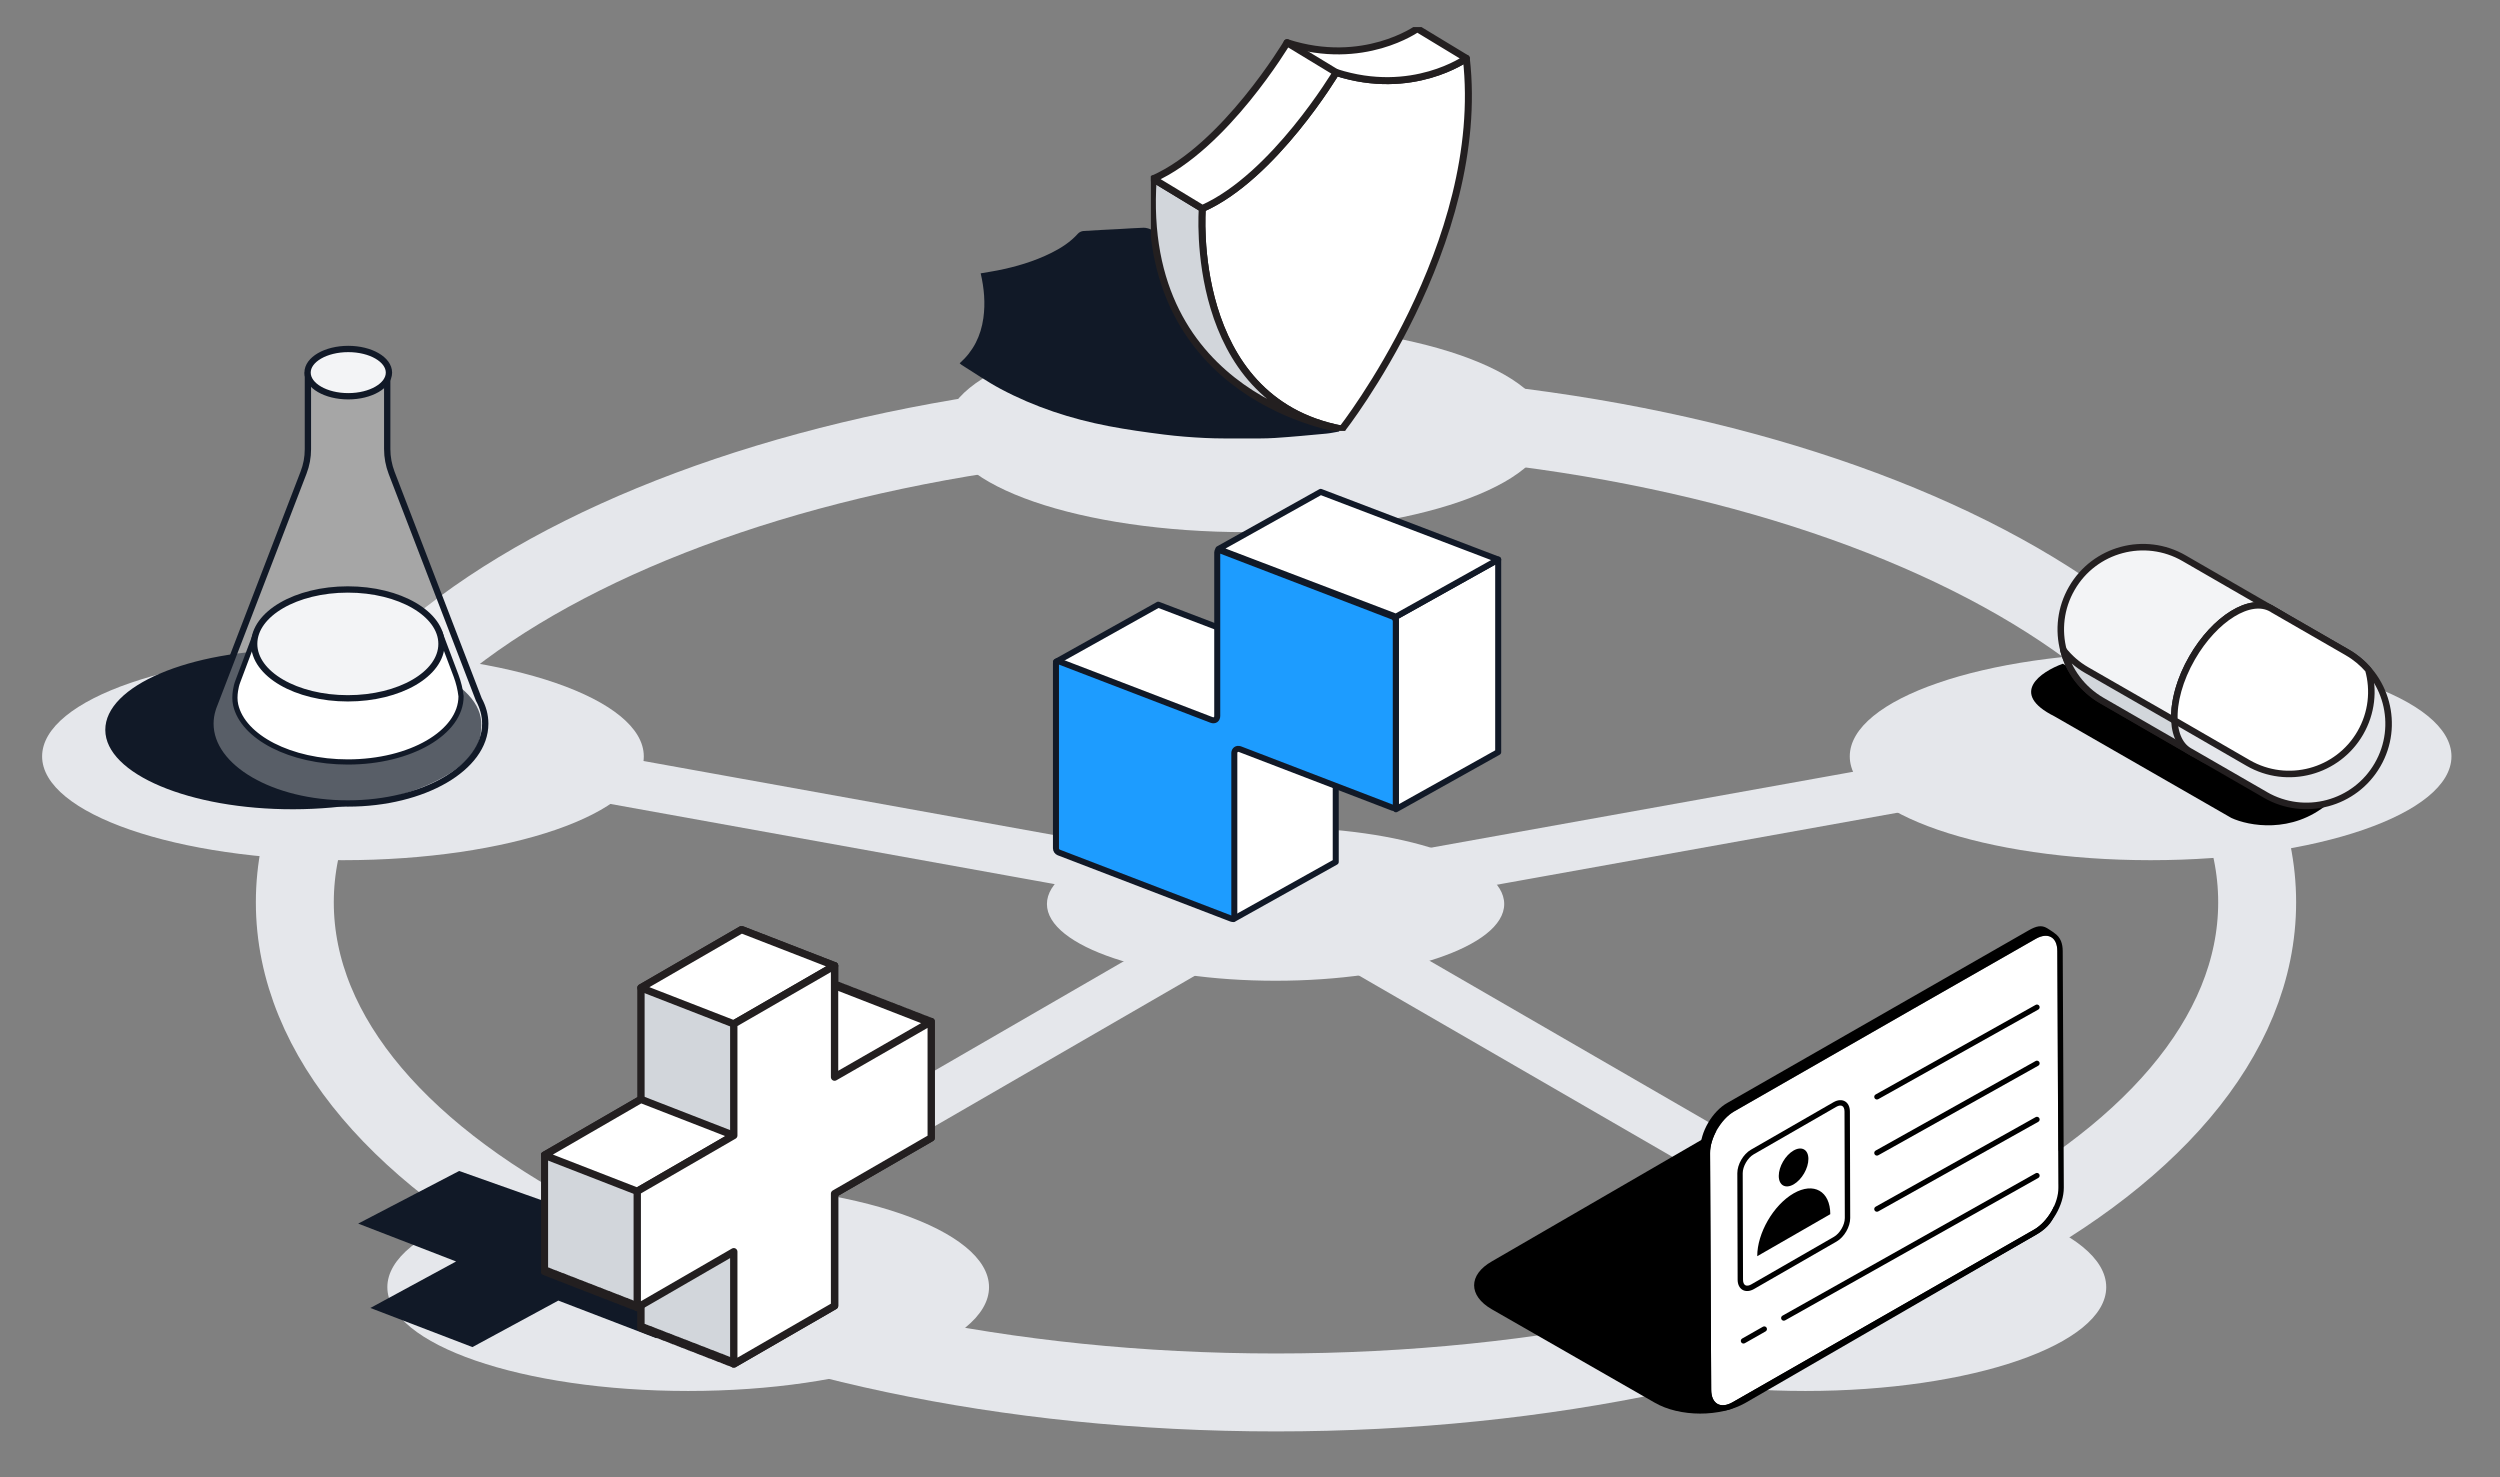 <svg width="831" height="491" viewBox="0 0 831 491" fill="none" xmlns="http://www.w3.org/2000/svg">
<rect x="0" y="0" width="831" height="491" fill="#808080" stroke="none"/>
<path d="M414.432 176.887C469.66 176.887 514.432 161.438 514.432 142.381C514.432 123.324 469.66 107.875 414.432 107.875C359.203 107.875 314.432 123.324 314.432 142.381C314.432 161.438 359.203 176.887 414.432 176.887Z" fill="#E5E7EB"/>
<path d="M114 285.926C169.228 285.926 214 270.477 214 251.42C214 232.363 169.228 216.914 114 216.914C58.772 216.914 14 232.363 14 251.42C14 270.477 58.772 285.926 114 285.926Z" fill="#E5E7EB"/>
<path d="M714.864 285.926C770.092 285.926 814.864 270.477 814.864 251.42C814.864 232.363 770.092 216.914 714.864 216.914C659.635 216.914 614.864 232.363 614.864 251.42C614.864 270.477 659.635 285.926 714.864 285.926Z" fill="#E5E7EB"/>
<path d="M228.754 462.361C283.982 462.361 328.754 446.913 328.754 427.856C328.754 408.798 283.982 393.35 228.754 393.35C173.525 393.35 128.754 408.798 128.754 427.856C128.754 446.913 173.525 462.361 228.754 462.361Z" fill="#E5E7EB"/>
<path d="M600.11 462.361C655.338 462.361 700.11 446.913 700.11 427.856C700.11 408.798 655.338 393.35 600.11 393.35C544.881 393.35 500.11 408.798 500.11 427.856C500.11 446.913 544.881 462.361 600.11 462.361Z" fill="#E5E7EB"/>
<path d="M424.14 462.852C604.262 462.852 750.279 389.907 750.279 299.926C750.279 209.944 604.262 137 424.14 137C244.018 137 98 209.944 98 299.926C98 389.907 244.018 462.852 424.14 462.852Z" stroke="#E5E7EB" stroke-width="25.905" stroke-miterlimit="10"/>
<g clip-path="url(#clip0_9011_1726)">
<path d="M437.091 122.173C440.701 128.928 443.704 135.776 445.157 143.43C443.651 143.685 442.282 144.005 440.894 144.133C435.187 144.658 429.482 145.211 423.762 145.582C420.365 145.802 416.949 145.742 413.539 145.742C409.218 145.739 404.892 145.797 400.581 145.587C396.02 145.366 391.451 145.019 386.923 144.446C380.79 143.67 374.653 142.819 368.583 141.656C356.012 139.246 343.92 135.298 332.604 129.271C328.15 126.899 323.979 123.992 319.683 121.319C319.448 121.174 319.253 120.962 319 120.749C323.544 116.706 326.038 111.697 326.871 105.732C327.569 100.743 327.134 95.871 325.981 90.857C327.852 90.534 329.684 90.259 331.5 89.901C337.69 88.686 343.723 86.897 349.377 84.102C352.67 82.473 355.8 80.469 358.309 77.659C358.727 77.194 359.485 76.831 360.113 76.788C364.099 76.513 368.092 76.343 372.083 76.13C374.738 75.988 377.392 75.778 380.049 75.702C380.84 75.68 381.686 75.908 382.429 76.213C389.96 79.303 397.168 83.026 404.004 87.454C404.139 87.542 404.277 87.625 404.599 87.827C403.381 84.304 402.227 80.967 401.044 77.546C402.813 77.329 404.477 77.101 406.148 76.923C409.496 76.566 412.839 76.168 416.194 75.908C420.63 75.562 425.073 75.325 429.515 75.054C433.29 74.824 437.071 74.642 440.844 74.376C441.97 74.299 442.55 74.657 442.99 75.745C447.074 85.838 451.222 95.904 455.343 105.979C457.137 110.368 458.916 114.762 460.692 119.155C460.86 119.568 460.963 120.006 461.148 120.594C453.116 121.122 445.21 121.64 437.098 122.173H437.091Z" fill="#111927"/>
</g>
<g clip-path="url(#clip1_9011_1726)">
<path d="M446.06 142.663C446.06 142.663 494.427 81.04 487.4 19.395C487.4 19.395 469.468 32.274 444.109 24.073C444.109 24.073 423.428 58.785 399.644 69.314C399.644 69.314 394.567 132.887 446.06 142.64V142.663Z" fill="white" stroke="#231F20" stroke-width="2.323" stroke-linecap="round" stroke-linejoin="round"/>
<path d="M399.644 69.336C399.644 69.336 394.568 132.909 446.06 142.662C446.06 142.662 378.143 133.131 383.33 59.428L399.644 69.314" fill="#D2D6DB"/>
<path d="M399.644 69.336C399.644 69.336 394.568 132.909 446.06 142.662C446.06 142.662 378.143 133.131 383.33 59.428L399.644 69.314" stroke="#231F20" stroke-width="2.323" stroke-linecap="round" stroke-linejoin="round"/>
<path d="M383.352 59.428C407.136 48.899 427.817 14.187 427.817 14.187C453.176 22.388 471.108 9.51 471.108 9.51L487.423 19.396C487.423 19.396 469.49 32.275 444.132 24.073C444.132 24.073 423.451 58.786 399.666 69.315L383.352 59.428Z" fill="white" stroke="#231F20" stroke-width="2.323" stroke-linecap="round" stroke-linejoin="round"/>
<path d="M444.11 24.073L427.817 14.187" stroke="#231F20" stroke-width="2.323" stroke-linecap="round" stroke-linejoin="round"/>
</g>
<path d="M609 406L424 299" stroke="#E5E7EB" stroke-width="16" stroke-linecap="round"/>
<path d="M158 251L424 299" stroke="#E5E7EB" stroke-width="16" stroke-linecap="round"/>
<path d="M692 251L425 299" stroke="#E5E7EB" stroke-width="16" stroke-linecap="round"/>
<path d="M425 160V301" stroke="#E5E7EB" stroke-width="16" stroke-linecap="round"/>
<path d="M425 299L240 406" stroke="#E5E7EB" stroke-width="16" stroke-linecap="round"/>
<path d="M682.894 238.107C667.636 230.478 678.391 223.273 685.675 220.624L773.887 267.114C761.807 277.286 747.397 274.531 741.701 271.882L682.894 238.107Z" fill="black"/>
<path d="M698.662 232.875C685.59 225.333 681.119 208.609 688.682 195.538C696.203 182.487 712.937 177.994 725.998 185.557L758.117 204.096L780.329 218.932C793.401 226.474 795.859 241.164 788.317 254.205C780.775 267.277 766.085 269.735 753.013 262.193L732.327 252.286L698.682 232.875H698.662Z" fill="#F3F4F6" stroke="#231F20" stroke-width="2.169" stroke-linecap="round" stroke-linejoin="round"/>
<path d="M788.005 223.549C789.727 230.241 788.959 237.575 785.225 244.049C777.682 257.121 760.98 261.571 747.929 254.029L693.577 222.688C690.506 220.914 687.954 218.652 685.879 216.038C687.653 222.875 692.073 229.027 698.681 232.865L753.033 264.206C766.105 271.749 782.787 267.267 790.329 254.206C796.128 244.205 794.831 232.046 788.026 223.528L788.005 223.549Z" fill="#52F3FF" stroke="#231F20" stroke-width="1.071" stroke-linecap="round" stroke-linejoin="round"/>
<path d="M752.992 264.216C766.064 271.768 782.757 267.287 790.299 254.215C797.862 241.174 793.38 224.44 780.308 216.898L755.358 202.519C755.264 202.478 755.181 202.426 755.088 202.343C748.044 198.266 736.207 205.559 728.664 218.651C721.122 231.723 720.728 245.604 727.772 249.671C727.845 249.723 727.98 249.764 728.073 249.826H728.063L753.034 264.226H752.992V264.216Z" fill="#D2D6DB" stroke="#231F20" stroke-width="1.071" stroke-linecap="round" stroke-linejoin="round"/>
<path d="M727.824 242.388L693.557 222.708C690.486 220.934 687.934 218.672 685.859 216.058C687.633 222.894 692.053 229.046 698.661 232.875L729.255 250.532L727.845 242.377H727.824V242.388Z" fill="#D2D6DB" stroke="#231F20" stroke-width="2.169" stroke-linecap="round" stroke-linejoin="round"/>
<path d="M752.992 264.216C766.064 271.768 782.757 267.287 790.299 254.215C797.862 241.174 793.38 224.44 780.308 216.898L755.358 202.519C755.264 202.478 755.181 202.426 755.088 202.343C748.044 198.266 736.207 205.559 728.664 218.651C721.122 231.723 720.728 245.604 727.772 249.671C727.845 249.723 727.98 249.764 728.073 249.826H728.063L753.034 264.226H752.992V264.216Z" fill="#E5E7EB" stroke="#231F20" stroke-width="2.169" stroke-linecap="round" stroke-linejoin="round"/>
<path d="M780.308 216.898L755.357 202.519C755.264 202.478 755.181 202.426 755.088 202.343C748.043 198.266 736.206 205.559 728.664 218.651C724.452 225.945 722.47 233.487 722.782 239.452L747.276 253.613C760.347 261.155 777.05 256.674 784.582 243.591C788.389 236.983 789.136 229.441 787.227 222.614C785.287 220.405 783.015 218.465 780.329 216.919L780.308 216.898Z" fill="white" stroke="#231F20" stroke-width="2.169" stroke-linecap="round" stroke-linejoin="round"/>
<g clip-path="url(#clip2_9011_1726)">
<path d="M626.082 365.056L677.148 394.306C685.181 399.039 684.778 405.895 677.039 410.284L580.284 466.265C571.918 471.093 558.335 471.093 549.97 466.214L495.863 435.197C488.054 430.7 488.016 423.754 495.915 419.271L589.45 365.049C589.45 365.049 602.988 353.939 626.076 365.049L626.082 365.056Z" fill="black"/>
<path d="M684.208 394.65C684.208 394.593 684.208 394.516 684.208 394.427C684.208 394.255 684.208 394.102 684.208 393.968C684.208 393.898 684.208 393.834 684.208 393.757V393.674C684.189 387.673 683.856 316.517 683.856 316.154C683.856 311.396 680.674 309.852 676.815 311.995C675.202 312.888 602.828 354.251 576.456 369.412C571.963 371.982 568.353 378.469 568.429 383.291C568.429 383.973 568.532 405.997 568.532 405.997L568.801 461.94C568.801 466.66 571.95 468.401 575.982 466.061L676.143 408.695C680.623 406.125 684.24 399.912 684.208 394.803C684.208 394.727 684.208 394.669 684.208 394.599V394.637V394.65Z" fill="white"/>
<path d="M565.555 460.703C565.555 463.586 566.624 465.85 568.487 466.922L569.857 468.127C569.895 468.153 569.921 468.191 569.966 468.217C572.193 469.428 574.696 468.886 576.885 467.611L677.045 410.283C681.993 407.426 686.038 400.499 686.006 394.823C686.006 394.803 686.006 394.784 686.006 394.752C686.006 394.574 686.006 394.44 686.006 394.351C685.994 388.993 685.635 311.236 685.648 316.167C685.648 313.73 684.976 311.523 682.838 310.126C682.467 309.756 680.073 308.296 680.431 308.506C678.569 307.422 676.866 307.798 674.312 309.259L574.145 366.618C569.223 369.399 565.12 376.287 565.203 382.053L565.555 460.703ZM686 394.65C686 394.58 686 394.491 686 394.376C686 394.465 686 394.561 686 394.65ZM684.208 393.681V393.579V393.834V393.764C684.208 393.904 684.208 394.032 684.208 394.14C684.208 394.076 684.208 394.006 684.208 393.936C684.208 394.083 684.208 394.255 684.208 394.44C684.208 394.529 684.208 394.599 684.208 394.663V394.625C684.208 394.695 684.208 394.752 684.208 394.829C684.24 399.938 680.623 406.15 676.143 408.721L575.982 466.086C571.95 468.427 568.801 466.686 568.801 461.966L568.532 406.023C568.532 406.023 568.423 382.36 568.429 383.323C568.353 378.501 571.956 372.008 576.456 369.437C602.821 354.257 675.195 312.895 676.808 312.002C680.674 309.858 683.849 311.396 683.849 316.16C683.849 316.517 684.189 387.679 684.201 393.681H684.208Z" fill="black"/>
<path d="M624.334 365.361L677.532 335.575C677.961 335.333 678.108 334.784 677.865 334.357C677.615 333.923 677.064 333.777 676.642 334.025L623.445 363.811C623.016 364.054 622.869 364.602 623.112 365.03C623.355 365.463 623.905 365.604 624.334 365.361Z" fill="black"/>
<path d="M624.334 384.012L677.532 354.232C677.961 353.99 678.108 353.441 677.865 353.014C677.615 352.586 677.064 352.433 676.642 352.682L623.445 382.462C623.016 382.704 622.869 383.253 623.112 383.68C623.355 384.114 623.905 384.254 624.334 384.012Z" fill="black"/>
<path d="M624.334 402.668L677.532 372.888C677.961 372.646 678.108 372.097 677.865 371.67C677.615 371.243 677.064 371.09 676.642 371.338L623.445 401.118C623.016 401.361 622.869 401.909 623.112 402.336C623.355 402.77 623.905 402.91 624.334 402.668Z" fill="black"/>
<path d="M676.642 389.995L592.49 437.334C592.061 437.576 591.914 438.125 592.157 438.552C592.4 438.986 592.951 439.126 593.38 438.884L677.532 391.544C677.96 391.302 678.108 390.754 677.864 390.326C677.615 389.899 677.064 389.746 676.642 389.995Z" fill="black"/>
<path d="M579.983 446.48L586.889 442.557C587.318 442.315 587.465 441.766 587.222 441.339C586.973 440.912 586.422 440.759 586 441.007L579.093 444.93C578.664 445.172 578.517 445.721 578.76 446.148C579.003 446.582 579.554 446.722 579.983 446.48Z" fill="black"/>
<path d="M582.902 383.718L610.361 367.919C612.019 366.969 613.107 367.581 613.114 369.476L613.216 404.875C613.222 407.132 611.565 409.996 609.593 411.125L582.134 426.924C580.508 427.868 579.388 427.268 579.381 425.368L579.279 389.969C579.272 387.717 580.937 384.853 582.902 383.718Z" fill="white"/>
<path d="M583.03 428.474L610.49 412.675C613.031 411.214 615.015 407.783 615.009 404.868L614.906 369.469C614.9 366.229 612.359 364.711 609.465 366.369L582.006 382.168C579.465 383.635 577.48 387.06 577.487 389.975L577.589 425.374C577.596 428.601 580.15 430.126 583.03 428.474ZM582.902 383.718L610.362 367.919C612.019 366.969 613.107 367.581 613.114 369.475L613.216 404.874C613.223 407.132 611.565 409.996 609.593 411.125L582.134 426.924C580.508 427.868 579.388 427.268 579.381 425.368L579.279 389.969C579.273 387.717 580.937 384.853 582.902 383.718Z" fill="black"/>
<path d="M596.209 396.672C589.495 400.537 584.086 409.907 584.105 417.561L608.39 403.592C608.371 395.938 602.891 392.832 596.209 396.672Z" fill="black"/>
<path d="M596.203 393.687C598.929 392.118 601.125 388.336 601.112 385.211C601.106 382.124 598.897 380.873 596.171 382.442C593.444 384.012 591.255 387.794 591.261 390.881C591.268 394.006 593.476 395.256 596.203 393.687Z" fill="black"/>
</g>
<path d="M218.128 444.81L252.978 424.54L220.43 412.091L246.947 396.958L212.834 386.499L186.041 401.077L152.619 389.229L119.059 406.723L151.606 419.311L123.11 434.768L157.038 447.772L185.581 432.315L218.128 444.81Z" fill="#111927"/>
<g clip-path="url(#clip3_9011_1726)">
<path d="M308.955 339.91V339.323L308.318 339.666V339.078L307.731 339.421V338.833L307.143 339.225V338.637L306.506 338.98V338.392L305.918 338.735V338.147L305.331 338.49V337.902L304.694 338.245V337.657L304.106 338.049V337.461L303.518 337.804V337.216L302.882 337.559V336.972L302.294 337.314V336.727L301.657 337.069V336.482L301.069 336.874V336.286L300.481 336.629V336.041L299.845 336.384V335.796L299.257 336.139V335.551L298.669 335.894V335.306L298.032 335.698V335.11L297.445 335.453V334.865L296.857 335.208V334.62L296.22 334.963V334.375L295.632 334.718V334.18L295.044 334.522V333.935L294.408 334.278V333.69L293.82 334.033V333.445L293.183 333.788V333.2L292.595 333.543V333.004L292.008 333.347V332.759L291.371 333.102V332.514L290.783 332.857V332.269L290.195 332.612V332.024L289.558 332.367V331.828L288.971 332.171V331.584L288.383 331.926V331.339L287.746 331.681V331.094L287.158 331.437V330.849L286.571 331.192V330.653L285.934 330.996V330.408L285.346 330.751V330.163L284.709 330.506V329.918L284.121 330.261V329.673L283.534 330.065V329.477L282.897 329.82V329.232L282.309 329.575V328.987L281.721 329.33V328.743L281.085 329.085V328.498L280.497 328.89V328.302L279.909 328.645V328.057L279.272 328.4V327.812L278.685 328.155V327.567L277.411 328.302V321.003L276.774 321.346V320.759L276.186 321.101V320.514L275.55 320.857V320.269L274.962 320.612V320.024L274.374 320.367V319.828L273.737 320.171V319.583L273.15 319.926V319.338L272.562 319.681V319.093L271.925 319.436V318.848L271.337 319.24V318.652L270.749 318.995V318.407L270.113 318.75V318.163L269.525 318.505V317.918L268.937 318.26V317.673L268.3 318.065V317.477L267.713 317.82V317.232L267.076 317.575V316.987L266.488 317.33V316.742L265.9 317.085V316.497L265.263 316.889V316.301L264.676 316.644V316.056L264.088 316.399V315.811L263.451 316.154V315.566L262.863 315.909V315.322L262.276 315.713V315.126L261.639 315.469V314.881L261.051 315.224V314.636L260.414 314.979V314.391L259.827 314.734V314.146L259.239 314.538V313.95L258.602 314.293V313.705L258.014 314.048V313.46L257.426 313.803V313.215L256.79 313.558V312.97L256.202 313.362V312.775L255.614 313.117V312.53L254.977 312.872V312.285L254.39 312.628V312.04L253.802 312.383V311.795L253.165 312.187V311.599L252.577 311.942V311.354L251.94 311.697V311.109L251.353 311.452V310.864L250.765 311.207V310.668L250.128 311.011V310.423L249.54 310.766V310.178L248.953 310.521V309.934L248.316 310.276V309.689L247.728 310.032V309.493L247.14 309.836V309.248L246.503 309.591V309.003L213.049 328.351V365.43L180.966 383.994V422.641L181.554 422.298V422.886L182.19 422.543V423.131L182.778 422.788V423.375L183.366 423.033V423.62L184.003 423.277V423.816L184.59 423.473V424.061L185.178 423.718V424.306L185.815 423.963V424.551L186.403 424.208V424.796L187.04 424.404V424.992L187.627 424.649V425.237L188.215 424.894V425.482L188.852 425.139V425.727L189.44 425.384V425.971L190.027 425.58V426.167L190.664 425.825V426.412L191.252 426.069V426.657L191.84 426.314V426.902L192.477 426.559V427.147L193.064 426.755V427.343L193.652 427V427.588L194.289 427.245V427.833L194.877 427.49V428.078L195.513 427.735V428.323L196.101 427.931V428.518L196.689 428.176V428.763L197.326 428.421V429.008L197.914 428.665V429.253L198.501 428.91V429.498L199.138 429.106V429.694L199.726 429.351V429.939L200.314 429.596V430.184L200.95 429.841V430.429L201.538 430.086V430.674L202.175 430.282V430.87L202.763 430.527V431.115L203.351 430.772V431.359L203.987 431.017V431.604L204.575 431.261V431.849L205.163 431.457V432.045L205.8 431.702V432.29L206.387 431.947V432.535L206.975 432.192V432.78L207.612 432.437V432.976L208.2 432.633V433.221L208.787 432.878V433.466L209.424 433.123V433.711L210.012 433.368V433.955L210.649 433.613V434.151L211.237 433.809V434.396L211.824 434.053V434.641L213.049 433.955V441.401L213.637 441.058V441.646L214.224 441.303V441.891L214.861 441.548V442.135L215.449 441.793V442.38L216.086 441.988V442.576L216.674 442.233V442.821L217.261 442.478V443.066L217.898 442.723V443.311L218.486 442.968V443.556L219.074 443.164V443.752L219.71 443.409V443.997L220.298 443.654V444.242L220.886 443.899V444.487L221.523 444.144V444.682L222.111 444.34V444.927L222.747 444.585V445.172L223.335 444.829V445.417L223.923 445.074V445.662L224.56 445.319V445.858L225.147 445.515V446.103L225.735 445.76V446.348L226.372 446.005V446.593L226.96 446.25V446.838L227.548 446.446V447.034L228.184 446.691V447.279L228.772 446.936V447.523L229.36 447.181V447.768L229.997 447.425V448.013L230.584 447.621V448.209L231.221 447.866V448.454L231.809 448.111V448.699L232.397 448.356V448.944L233.033 448.601V449.189L233.621 448.797V449.385L234.209 449.042V449.63L234.846 449.287V449.875L235.434 449.532V450.119L236.021 449.777V450.364L236.658 449.973V450.56L237.246 450.217V450.805L237.883 450.462V451.05L238.47 450.707V451.295L239.058 450.952V451.54L239.695 451.148V451.736L240.283 451.393V451.981L240.871 451.638V452.226L241.507 451.883V452.471L242.095 452.128V452.715L242.683 452.324V452.911L243.32 452.569V453.156L243.907 452.813V453.401L277.411 434.053V396.778L309.543 378.214V339.568L308.955 339.91Z" fill="#D2D6DB" stroke="#231F20" stroke-width="2.442" stroke-linecap="round" stroke-linejoin="round"/>
<path d="M243.906 340.351L213.048 328.351L246.502 309.003L277.41 321.003L243.906 340.351Z" fill="white" stroke="#231F20" stroke-width="2.442" stroke-linecap="round" stroke-linejoin="round"/>
<path d="M211.824 395.993L180.966 383.993L213.049 365.429L243.907 377.429L211.824 395.993Z" fill="white" stroke="#231F20" stroke-width="2.442" stroke-linecap="round" stroke-linejoin="round"/>
<path d="M277.176 358.549L246.317 346.548L278.4 327.984L309.259 339.985L277.176 358.549Z" fill="white" stroke="#231F20" stroke-width="2.442" stroke-linecap="round" stroke-linejoin="round"/>
<path d="M211.823 395.992V434.639L243.906 416.075V453.399L277.41 434.051V396.776L309.542 378.212V339.565L277.41 358.031V321.001L243.906 340.349V377.428L211.823 395.992Z" fill="white" stroke="#231F20" stroke-width="2.442" stroke-linecap="round" stroke-linejoin="round"/>
</g>
<path d="M97.549 269C132.03 268.927 159.96 257.009 159.891 242.384C161.776 228.34 139.133 215.387 97.342 216.022C62.861 216.095 34.931 228.013 35 242.638C35.046 257.263 63.068 269.072 97.549 269Z" fill="#111927"/>
<path fill-rule="evenodd" clip-rule="evenodd" d="M159.164 232.521L130.186 157.204C129.218 154.669 128.711 151.972 128.711 149.253V124.849H102.348V149.345C102.348 151.995 101.864 154.623 100.896 157.111L70.638 235.786H70.683C70.2 237.333 69.947 238.927 69.947 240.555C69.947 255.204 90.397 267.079 115.622 267.079C140.848 267.079 161.297 255.204 161.297 240.555C161.297 237.754 160.55 235.055 159.164 232.521Z" fill="white" fill-opacity="0.3"/>
<path d="M159.164 232.521L158.186 232.898L158.211 232.963L158.244 233.024L159.164 232.521ZM130.186 157.204L129.206 157.578L129.207 157.58L130.186 157.204ZM128.711 124.849H129.76V123.8H128.711V124.849ZM102.348 124.849V123.8H101.299V124.849H102.348ZM100.896 157.111L99.919 156.731L99.917 156.735L100.896 157.111ZM70.638 235.786L69.659 235.41L69.111 236.835H70.638V235.786ZM70.683 235.786L71.684 236.099L72.11 234.738H70.683V235.786ZM160.143 232.145L131.165 156.827L129.207 157.58L158.186 232.898L160.143 232.145ZM131.166 156.83C130.242 154.412 129.76 151.842 129.76 149.253H127.663C127.663 152.103 128.194 154.925 129.206 157.578L131.166 156.83ZM129.76 149.253V124.849H127.663V149.253H129.76ZM128.711 123.8H102.348V125.897H128.711V123.8ZM101.299 124.849V149.345H103.396V124.849H101.299ZM101.299 149.345C101.299 151.867 100.839 154.365 99.919 156.731L101.873 157.491C102.889 154.88 103.396 152.124 103.396 149.345H101.299ZM99.917 156.735L69.659 235.41L71.617 236.163L101.875 157.488L99.917 156.735ZM70.638 236.835H70.683V234.738H70.638V236.835ZM69.683 235.474C69.168 237.118 68.899 238.817 68.899 240.555H70.996C70.996 239.037 71.231 237.549 71.684 236.099L69.683 235.474ZM68.899 240.555C68.899 248.41 74.373 255.324 82.799 260.217C91.251 265.126 102.858 268.128 115.622 268.128V266.031C103.161 266.031 91.931 263.096 83.852 258.404C75.746 253.697 70.996 247.349 70.996 240.555H68.899ZM115.622 268.128C128.386 268.128 139.994 265.126 148.446 260.217C156.871 255.324 162.346 248.41 162.346 240.555H160.248C160.248 247.349 155.498 253.697 147.393 258.404C139.314 263.096 128.083 266.031 115.622 266.031V268.128ZM162.346 240.555C162.346 237.562 161.545 234.691 160.085 232.018L158.244 233.024C159.554 235.42 160.248 237.947 160.248 240.555H162.346Z" fill="#111927"/>
<path d="M115.76 131.717C123.231 131.717 129.287 128.198 129.287 123.858C129.287 119.518 123.231 116 115.76 116C108.289 116 102.232 119.518 102.232 123.858C102.232 128.198 108.289 131.717 115.76 131.717Z" fill="#F3F4F6" stroke="#111927" stroke-width="2.097" stroke-miterlimit="10"/>
<path d="M146.134 210.114L151.595 224.609C152.425 226.822 152.978 229.103 153.254 231.431C153.254 243.506 136.409 253.277 115.622 253.277C96.541 253.277 80.755 245.027 78.336 234.311C77.99 232.767 78.036 231.177 78.266 229.61C78.428 228.527 78.681 227.467 79.073 226.453L85.203 210.16" fill="white"/>
<path d="M146.134 210.114L151.595 224.609C152.425 226.822 152.978 229.103 153.254 231.431C153.254 243.506 136.409 253.277 115.622 253.277C96.541 253.277 80.755 245.027 78.336 234.311C77.99 232.767 78.036 231.177 78.266 229.61C78.428 228.527 78.681 227.467 79.073 226.453L85.203 210.16" stroke="#111927" stroke-width="1.728" stroke-linecap="round" stroke-linejoin="round"/>
<path d="M115.621 232.122C132.815 232.122 146.754 224.023 146.754 214.032C146.754 204.041 132.815 195.941 115.621 195.941C98.426 195.941 84.487 204.041 84.487 214.032C84.487 224.023 98.426 232.122 115.621 232.122Z" fill="#F3F4F6" stroke="#111927" stroke-width="2.097" stroke-miterlimit="10"/>
<path d="M424 326C465.974 326 500 314.583 500 300.5C500 286.417 465.974 275 424 275C382.026 275 348 286.417 348 300.5C348 314.583 382.026 326 424 326Z" fill="#E5E7EB"/>
<path d="M464 205L498 186V250L464 269V205Z" fill="white" stroke="#111927" stroke-width="2" stroke-linejoin="round"/>
<path d="M464 205L498 186L439 163.5L405 182.5L464 205Z" fill="white" stroke="#111927" stroke-width="2" stroke-linejoin="round"/>
<path d="M410 241.5L444 222.5V286.5L410 305.5V241.5Z" fill="white" stroke="#111927" stroke-width="2" stroke-linejoin="round"/>
<path d="M410 242.5L444 223.5L385 201L351 220L410 242.5Z" fill="white" stroke="#111927" stroke-width="2" stroke-linejoin="round"/>
<path fill-rule="evenodd" clip-rule="evenodd" d="M462.973 204.982L405.534 182.934C405.006 182.731 404.61 183.003 404.61 183.569V237.984C404.61 239.116 403.751 239.707 402.695 239.301L351.924 219.812C351.396 219.609 351 219.882 351 220.448V282.009C351 282.575 351.396 283.152 351.924 283.355L409.363 305.404C409.891 305.606 410.288 305.334 410.288 304.768V250.282C410.354 249.246 411.146 248.701 412.136 249.011L463.039 268.55C463.567 268.753 463.963 268.481 463.963 267.915V206.353C463.897 205.762 463.435 205.16 462.973 204.982Z" fill="#1D9CFF" stroke="#111927" stroke-width="2"/>
<defs>
<clipPath id="clip0_9011_1726">
<rect width="142.14" height="71.385" fill="white" transform="translate(319 74.366)"/>
</clipPath>
<clipPath id="clip1_9011_1726">
<rect width="144.968" height="134.173" fill="white" transform="translate(382.554 9)"/>
</clipPath>
<clipPath id="clip2_9011_1726">
<rect width="196" height="162" fill="white" transform="translate(490 307.875)"/>
</clipPath>
<clipPath id="clip3_9011_1726">
<rect width="130.83" height="146.651" fill="white" transform="translate(179.837 307.875)"/>
</clipPath>
</defs>
</svg>
